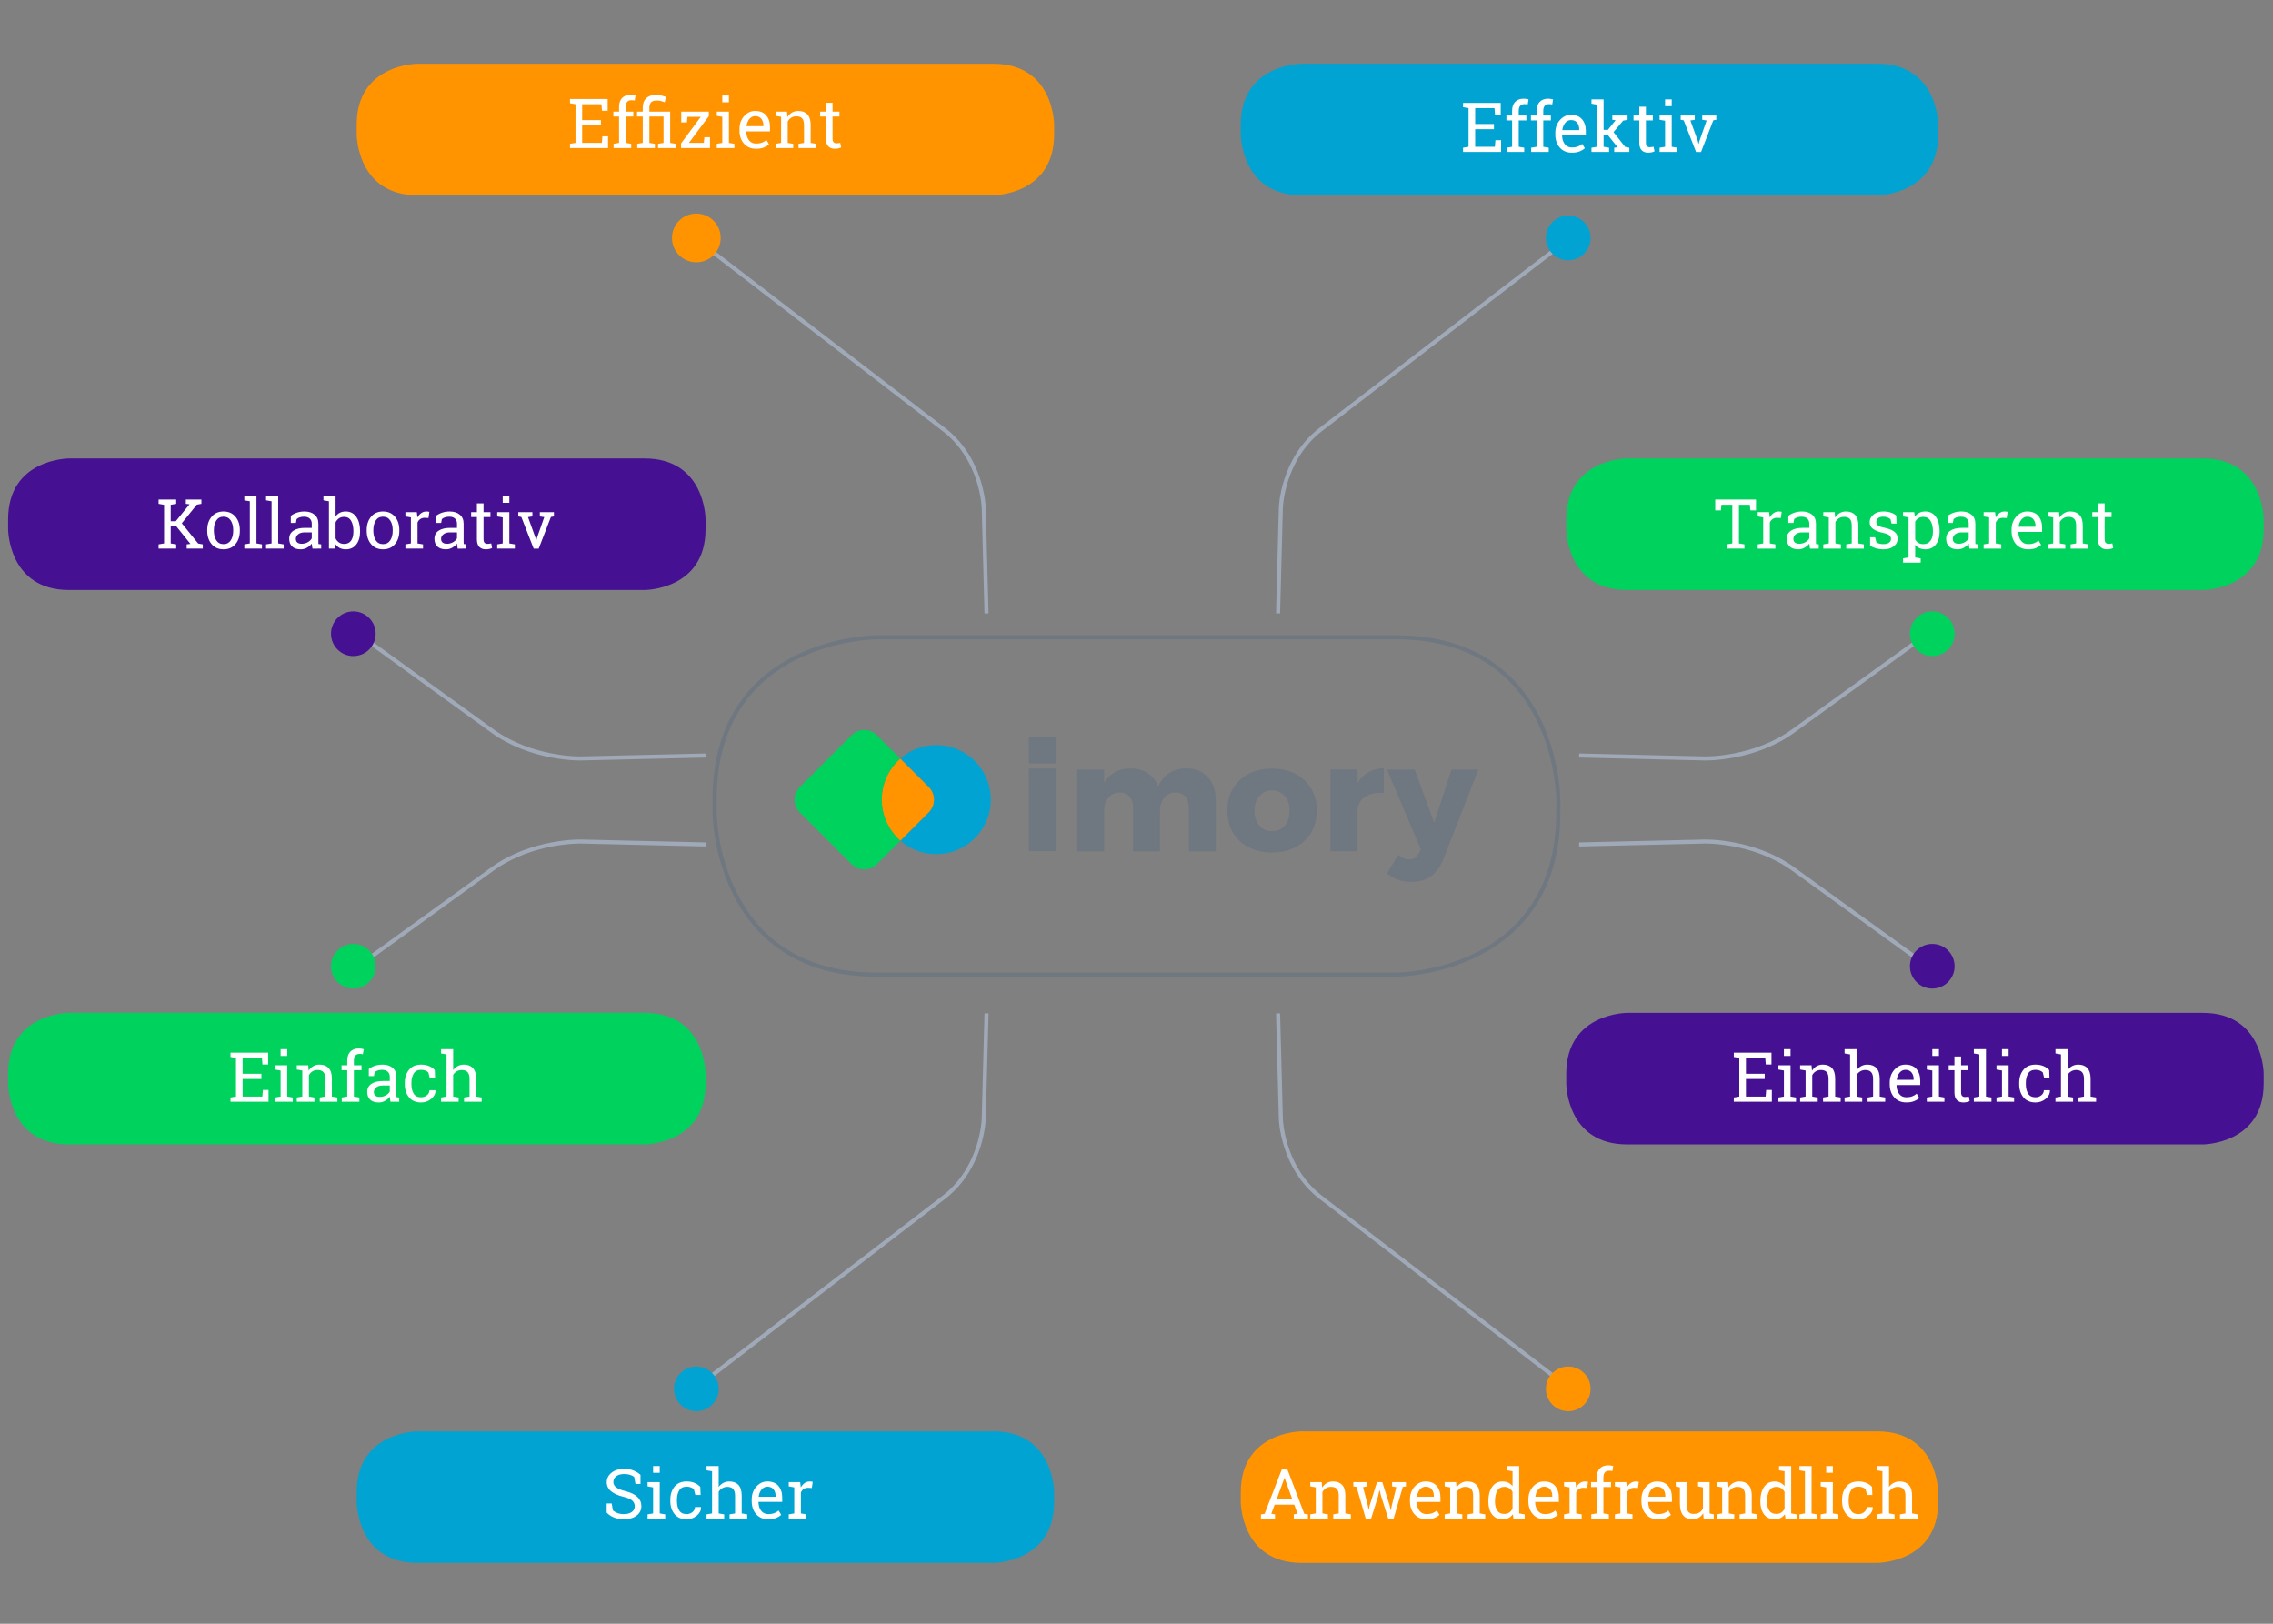 <?xml version="1.0" encoding="utf-8"?>
<!-- Generator: Adobe Illustrator 15.0.0, SVG Export Plug-In . SVG Version: 6.00 Build 0)  -->
<!DOCTYPE svg PUBLIC "-//W3C//DTD SVG 1.1//EN" "http://www.w3.org/Graphics/SVG/1.1/DTD/svg11.dtd">
<svg version="1.1" id="Ebene_1" xmlns="http://www.w3.org/2000/svg" xmlns:xlink="http://www.w3.org/1999/xlink" x="0px" y="0px"
	 width="560px" height="400px" viewBox="20 100 560 400" enable-background="new 20 100 560 400" xml:space="preserve">
<rect x="20" y="100" width="560" height="400" fill="#808080" stroke="none"/>
<g>
	<g>
		<defs>
			<rect id="SVGID_1_" x="22" y="115.712" width="555.706" height="369.288"/>
		</defs>
		<clipPath id="SVGID_2_">
			<use xlink:href="#SVGID_1_"  overflow="visible"/>
		</clipPath>
		<path clip-path="url(#SVGID_2_)" fill="none" stroke="#9FA9B8" d="M263.053,251.114l-0.684-26.004c0,0-0.316-11.996-9.833-19.306
			l-59.483-45.69"/>
	</g>
	<g>
		<defs>
			<rect id="SVGID_3_" x="22" y="115.712" width="555.706" height="369.288"/>
		</defs>
		<clipPath id="SVGID_4_">
			<use xlink:href="#SVGID_3_"  overflow="visible"/>
		</clipPath>
		<path clip-path="url(#SVGID_4_)" fill="none" stroke="#9FA9B8" d="M334.872,251.114l0.685-26.004c0,0,0.315-11.996,9.832-19.306
			l59.483-45.69"/>
	</g>
	<g>
		<defs>
			<rect id="SVGID_5_" x="22" y="115.712" width="555.706" height="369.288"/>
		</defs>
		<clipPath id="SVGID_6_">
			<use xlink:href="#SVGID_5_"  overflow="visible"/>
		</clipPath>
		<path clip-path="url(#SVGID_6_)" fill="none" stroke="#9FA9B8" d="M409.053,286.114l31.003,0.722c0,0,11.997,0.278,21.722-6.754
			l37.275-26.968"/>
	</g>
	<g>
		<defs>
			<rect id="SVGID_7_" x="22" y="115.712" width="555.706" height="369.288"/>
		</defs>
		<clipPath id="SVGID_8_">
			<use xlink:href="#SVGID_7_"  overflow="visible"/>
		</clipPath>
		<path clip-path="url(#SVGID_8_)" fill="none" stroke="#9FA9B8" d="M263.053,349.636l-0.684,26.004c0,0-0.316,11.996-9.833,19.307
			l-59.483,45.689"/>
	</g>
	<g>
		<defs>
			<rect id="SVGID_9_" x="22" y="115.712" width="555.706" height="369.288"/>
		</defs>
		<clipPath id="SVGID_10_">
			<use xlink:href="#SVGID_9_"  overflow="visible"/>
		</clipPath>
		<path clip-path="url(#SVGID_10_)" fill="none" stroke="#9FA9B8" d="M334.872,349.636l0.685,26.004c0,0,0.315,11.996,9.832,19.307
			l59.483,45.689"/>
	</g>
	<g>
		<defs>
			<rect id="SVGID_11_" x="22" y="115.712" width="555.706" height="369.288"/>
		</defs>
		<clipPath id="SVGID_12_">
			<use xlink:href="#SVGID_11_"  overflow="visible"/>
		</clipPath>
		<path clip-path="url(#SVGID_12_)" fill="none" stroke="#9FA9B8" d="M409.053,308.03l31.003-0.722c0,0,11.997-0.278,21.722,6.754
			l37.275,26.968"/>
	</g>
	<g>
		<defs>
			<rect id="SVGID_13_" x="22" y="115.712" width="555.706" height="369.288"/>
		</defs>
		<clipPath id="SVGID_14_">
			<use xlink:href="#SVGID_13_"  overflow="visible"/>
		</clipPath>
		<path clip-path="url(#SVGID_14_)" fill="none" stroke="#9FA9B8" d="M194.053,286.114l-31.003,0.722c0,0-11.997,0.278-21.72-6.754
			l-37.277-26.968"/>
	</g>
	<g>
		<defs>
			<rect id="SVGID_15_" x="22" y="115.712" width="555.706" height="369.288"/>
		</defs>
		<clipPath id="SVGID_16_">
			<use xlink:href="#SVGID_15_"  overflow="visible"/>
		</clipPath>
		<path clip-path="url(#SVGID_16_)" fill="none" stroke="#9FA9B8" d="M194.053,308.03l-31.003-0.722c0,0-11.997-0.278-21.72,6.754
			l-37.277,26.968"/>
	</g>
	<g>
		<defs>
			<rect id="SVGID_17_" x="22" y="115.712" width="555.706" height="369.288"/>
		</defs>
		<clipPath id="SVGID_18_">
			<use xlink:href="#SVGID_17_"  overflow="visible"/>
		</clipPath>
		<path clip-path="url(#SVGID_18_)" fill="#FF9400" d="M122.882,115.711c0,0-15,0-15,15v2.401c0,0,0,15,15,15h141.824
			c0,0,15,0,15-15v-2.401c0,0,0-15-15-15H122.882z"/>
	</g>
	<g>
		<defs>
			<rect id="SVGID_19_" x="22" y="115.712" width="555.706" height="369.288"/>
		</defs>
		<clipPath id="SVGID_20_">
			<use xlink:href="#SVGID_19_"  overflow="visible"/>
		</clipPath>
		<path clip-path="url(#SVGID_20_)" fill="#00A3D2" d="M340.682,115.711c0,0-15,0-15,15v2.401c0,0,0,15,15,15h141.824
			c0,0,15,0,15-15v-2.401c0,0,0-15-15-15H340.682z"/>
	</g>
	<g>
		<defs>
			<rect id="SVGID_21_" x="22" y="115.712" width="555.706" height="369.288"/>
		</defs>
		<clipPath id="SVGID_22_">
			<use xlink:href="#SVGID_21_"  overflow="visible"/>
		</clipPath>
		<path clip-path="url(#SVGID_22_)" fill="#00D25E" d="M420.882,212.945c0,0-15,0-15,15v2.401c0,0,0,15,15,15h141.824
			c0,0,15,0,15-15v-2.401c0,0,0-15-15-15H420.882z"/>
	</g>
	<g>
		<defs>
			<rect id="SVGID_23_" x="22" y="115.712" width="555.706" height="369.288"/>
		</defs>
		<clipPath id="SVGID_24_">
			<use xlink:href="#SVGID_23_"  overflow="visible"/>
		</clipPath>
		<path clip-path="url(#SVGID_24_)" fill="#451092" d="M37,212.945c0,0-15,0-15,15v2.401c0,0,0,15,15,15h141.824c0,0,15,0,15-15
			v-2.401c0,0,0-15-15-15H37z"/>
	</g>
	<g>
		<defs>
			<rect id="SVGID_25_" x="22" y="115.712" width="555.706" height="369.288"/>
		</defs>
		<clipPath id="SVGID_26_">
			<use xlink:href="#SVGID_25_"  overflow="visible"/>
		</clipPath>
		<path clip-path="url(#SVGID_26_)" fill="#451092" d="M420.882,349.512c0,0-15,0-15,15v2.401c0,0,0,15,15,15h141.824
			c0,0,15,0,15-15v-2.401c0,0,0-15-15-15H420.882z"/>
	</g>
	<g>
		<defs>
			<rect id="SVGID_27_" x="22" y="115.712" width="555.706" height="369.288"/>
		</defs>
		<clipPath id="SVGID_28_">
			<use xlink:href="#SVGID_27_"  overflow="visible"/>
		</clipPath>
		<path clip-path="url(#SVGID_28_)" fill="#00D25E" d="M37,349.512c0,0-15,0-15,15v2.401c0,0,0,15,15,15h141.824c0,0,15,0,15-15
			v-2.401c0,0,0-15-15-15H37z"/>
	</g>
	<g>
		<defs>
			<rect id="SVGID_29_" x="22" y="115.712" width="555.706" height="369.288"/>
		</defs>
		<clipPath id="SVGID_30_">
			<use xlink:href="#SVGID_29_"  overflow="visible"/>
		</clipPath>
		<path clip-path="url(#SVGID_30_)" fill="#FF9400" d="M340.682,452.599c0,0-15,0-15,15V470c0,0,0,15,15,15h141.824c0,0,15,0,15-15
			v-2.401c0,0,0-15-15-15H340.682z"/>
	</g>
	<g>
		<defs>
			<rect id="SVGID_31_" x="22" y="115.712" width="555.706" height="369.288"/>
		</defs>
		<clipPath id="SVGID_32_">
			<use xlink:href="#SVGID_31_"  overflow="visible"/>
		</clipPath>
		<path clip-path="url(#SVGID_32_)" fill="#00A3D2" d="M122.882,452.599c0,0-15,0-15,15V470c0,0,0,15,15,15h141.824c0,0,15,0,15-15
			v-2.401c0,0,0-15-15-15H122.882z"/>
	</g>
	<g>
		<defs>
			<rect id="SVGID_33_" x="22" y="115.712" width="555.706" height="369.288"/>
		</defs>
		<clipPath id="SVGID_34_">
			<use xlink:href="#SVGID_33_"  overflow="visible"/>
		</clipPath>
		<path clip-path="url(#SVGID_34_)" fill="none" stroke="#6F7780" d="M236.053,256.989c0,0-40,0-40,40v3.116c0,0,0,40,40,40h127.872
			c0,0,40,0,40-40v-3.116c0,0,0-40-40-40H236.053z"/>
	</g>
	<g>
		<defs>
			<rect id="SVGID_35_" x="22" y="115.712" width="555.706" height="369.288"/>
		</defs>
		<clipPath id="SVGID_36_">
			<use xlink:href="#SVGID_35_"  overflow="visible"/>
		</clipPath>
		<path clip-path="url(#SVGID_36_)" fill="#00A3D2" d="M264.103,296.98c0,7.424-6.017,13.44-13.441,13.44
			c-3.389,0-6.474-1.255-8.831-3.318l6.966-6.968c1.736-1.734,1.736-4.539,0-6.263l-6.99-6.99c2.369-2.076,5.466-3.331,8.855-3.331
			C258.085,283.539,264.103,289.556,264.103,296.98"/>
	</g>
	<g>
		<defs>
			<rect id="SVGID_37_" x="22" y="115.712" width="555.706" height="369.288"/>
		</defs>
		<clipPath id="SVGID_38_">
			<use xlink:href="#SVGID_37_"  overflow="visible"/>
		</clipPath>
		<path clip-path="url(#SVGID_38_)" fill="#FF9400" d="M248.797,300.135l-6.967,6.968c-2.815-2.464-4.597-6.088-4.597-10.122
			c0-4.023,1.771-7.636,4.574-10.099l6.99,6.99C250.533,295.608,250.533,298.411,248.797,300.135"/>
	</g>
	<g>
		<defs>
			<rect id="SVGID_39_" x="22" y="115.712" width="555.706" height="369.288"/>
		</defs>
		<clipPath id="SVGID_40_">
			<use xlink:href="#SVGID_39_"  overflow="visible"/>
		</clipPath>
		<path clip-path="url(#SVGID_40_)" fill="#00D25E" d="M241.83,307.102l-5.771,5.771c-1.735,1.735-4.538,1.735-6.262,0
			l-12.738-12.737c-1.735-1.735-1.735-4.539,0-6.263l12.738-12.737c1.735-1.736,4.538-1.736,6.262,0l5.748,5.747
			c-2.804,2.463-4.575,6.075-4.575,10.098C237.232,301.015,239.015,304.639,241.83,307.102"/>
	</g>
</g>
<rect x="273.497" y="281.538" fill="#6F7780" width="6.811" height="6.523"/>
<rect x="273.497" y="289.335" fill="#6F7780" width="6.811" height="20.367"/>
<g>
	<g>
		<defs>
			<rect id="SVGID_41_" x="22" y="115.712" width="555.706" height="369.288"/>
		</defs>
		<clipPath id="SVGID_42_">
			<use xlink:href="#SVGID_41_"  overflow="visible"/>
		</clipPath>
		<path clip-path="url(#SVGID_42_)" fill="#6F7780" d="M317.551,291.401c1.326,1.386,1.977,3.273,1.977,5.632v12.709h-6.635v-10.821
			c0-1.149-0.295-2.035-0.886-2.714c-0.589-0.648-1.415-0.973-2.417-0.973c-1.18,0.03-2.094,0.443-2.771,1.298
			c-0.678,0.825-1.032,1.916-1.032,3.272v9.938h-6.635v-10.821c0-1.149-0.295-2.035-0.884-2.714
			c-0.59-0.648-1.416-0.973-2.418-0.973c-1.18,0.03-2.094,0.443-2.801,1.298c-0.708,0.825-1.032,1.916-1.032,3.272v9.938h-6.606
			v-20.169h6.606v3.303c0.707-1.18,1.592-2.064,2.712-2.654c1.091-0.619,2.389-0.914,3.863-0.914c1.651,0,3.036,0.384,4.218,1.18
			c1.178,0.796,2.004,1.888,2.506,3.302c0.648-1.503,1.562-2.624,2.771-3.36c1.209-0.768,2.623-1.15,4.273-1.15
			C314.482,289.308,316.225,289.986,317.551,291.401"/>
	</g>
	<g>
		<defs>
			<rect id="SVGID_43_" x="22" y="115.712" width="555.706" height="369.288"/>
		</defs>
		<clipPath id="SVGID_44_">
			<use xlink:href="#SVGID_43_"  overflow="visible"/>
		</clipPath>
		<path clip-path="url(#SVGID_44_)" fill="#6F7780" d="M330.26,296.09c-0.797,0.914-1.18,2.123-1.18,3.627s0.383,2.742,1.18,3.656
			s1.827,1.386,3.126,1.386c1.325,0,2.358-0.471,3.154-1.386c0.796-0.914,1.18-2.123,1.18-3.656c0-1.504-0.413-2.683-1.209-3.627
			c-0.797-0.914-1.856-1.386-3.155-1.386C332.087,294.704,331.057,295.176,330.26,296.09 M339.164,290.635
			c1.65,0.854,2.949,2.063,3.863,3.627c0.914,1.562,1.386,3.361,1.386,5.396c0,2.062-0.472,3.861-1.386,5.426
			c-0.914,1.562-2.213,2.771-3.863,3.626c-1.65,0.855-3.598,1.298-5.778,1.298c-2.183,0-4.1-0.441-5.78-1.298
			c-1.65-0.854-2.947-2.063-3.862-3.626c-0.914-1.562-1.355-3.362-1.355-5.426c0-2.035,0.441-3.834,1.355-5.396
			c0.915-1.563,2.184-2.772,3.862-3.627c1.65-0.855,3.599-1.297,5.78-1.297C335.566,289.338,337.514,289.779,339.164,290.635"/>
	</g>
	<g>
		<defs>
			<rect id="SVGID_45_" x="22" y="115.712" width="555.706" height="369.288"/>
		</defs>
		<clipPath id="SVGID_46_">
			<use xlink:href="#SVGID_45_"  overflow="visible"/>
		</clipPath>
		<path clip-path="url(#SVGID_46_)" fill="#6F7780" d="M357.15,290.222c1.092-0.619,2.358-0.943,3.773-0.943v6.074
			c-0.234-0.029-0.56-0.029-1.002-0.029c-1.562,0-2.831,0.354-3.804,1.091c-0.974,0.737-1.533,1.74-1.681,3.008v10.291h-6.635
			v-20.169h6.635v3.361C355.146,291.755,356.061,290.841,357.15,290.222"/>
	</g>
	<g>
		<defs>
			<rect id="SVGID_47_" x="22" y="115.712" width="555.706" height="369.288"/>
		</defs>
		<clipPath id="SVGID_48_">
			<use xlink:href="#SVGID_47_"  overflow="visible"/>
		</clipPath>
		<path clip-path="url(#SVGID_48_)" fill="#6F7780" d="M372.484,315.905c-1.297,0.914-2.891,1.354-4.807,1.354
			c-1.121,0-2.152-0.176-3.126-0.501c-0.974-0.324-1.917-0.854-2.831-1.592l2.771-4.571c0.472,0.385,0.914,0.681,1.355,0.855
			c0.413,0.177,0.855,0.266,1.327,0.266c1.091,0,1.888-0.501,2.418-1.533l0.472-0.942l-8.345-19.668h6.812l4.806,13.122
			l4.276-13.122h6.604l-8.641,22.145C374.812,313.576,373.781,314.991,372.484,315.905"/>
	</g>
	<g>
		<defs>
			<rect id="SVGID_49_" x="22" y="115.712" width="555.706" height="369.288"/>
		</defs>
		<clipPath id="SVGID_50_">
			<use xlink:href="#SVGID_49_"  overflow="visible"/>
		</clipPath>
		<path clip-path="url(#SVGID_50_)" fill="#FFFFFF" d="M223.482,125.333v2.167h-1.419v1.211h1.419v5.454
			c0,0.858,0.197,1.487,0.59,1.889c0.392,0.401,0.921,0.601,1.585,0.601c0.299,0,0.598-0.032,0.896-0.095
			c0.299-0.064,0.526-0.145,0.681-0.245l-0.224-1.121c-0.122,0.028-0.273,0.054-0.452,0.079c-0.18,0.025-0.342,0.038-0.486,0.038
			c-0.288,0-0.52-0.086-0.693-0.258c-0.174-0.171-0.262-0.467-0.262-0.888v-5.454h1.702V127.5h-1.702v-2.167H223.482z
			 M211.081,136.481h4.341v-1.046l-1.353-0.232v-5.271c0.216-0.393,0.505-0.703,0.867-0.93c0.363-0.227,0.779-0.34,1.25-0.34
			c0.642,0,1.119,0.166,1.432,0.498c0.312,0.332,0.469,0.893,0.469,1.685v4.358l-1.353,0.232v1.046h4.341v-1.046l-1.353-0.232
			v-4.391c0-1.185-0.266-2.06-0.797-2.628c-0.531-0.567-1.281-0.85-2.249-0.85c-0.576,0-1.089,0.131-1.54,0.394
			c-0.451,0.263-0.826,0.632-1.125,1.108l-0.116-1.336h-2.814v1.054l1.353,0.232v6.417l-1.353,0.232V136.481L211.081,136.481z
			 M207.561,129.268c0.343,0.431,0.515,0.968,0.515,1.61v0.216h-4.142l-0.017-0.042c0.089-0.697,0.327-1.277,0.714-1.739
			c0.387-0.462,0.855-0.693,1.403-0.693C206.708,128.62,207.218,128.836,207.561,129.268 M208.188,136.336
			c0.528-0.213,0.953-0.475,1.274-0.785l-0.639-1.062c-0.304,0.277-0.666,0.494-1.083,0.651c-0.418,0.158-0.904,0.237-1.457,0.237
			c-0.758,0-1.348-0.278-1.768-0.834c-0.421-0.556-0.639-1.266-0.656-2.129l0.025-0.042h5.827v-1.021
			c0-1.217-0.311-2.191-0.934-2.922c-0.622-0.73-1.537-1.095-2.743-1.095c-1.041,0-1.941,0.424-2.702,1.274
			c-0.761,0.849-1.141,1.913-1.141,3.191v0.366c0,1.328,0.369,2.408,1.108,3.241c0.739,0.833,1.733,1.249,2.984,1.249
			C207.024,136.655,207.659,136.549,208.188,136.336 M199.583,123.532h-1.635v1.668h1.635V123.532z M196.596,136.481h4.341v-1.046
			l-1.353-0.232V127.5h-2.988v1.054l1.353,0.232v6.417l-1.353,0.232V136.481z M194.645,128.612V127.5h-6.806v2.672h1.394
			l0.125-1.378h3.287l-4.856,6.541v1.146h7.13v-2.665h-1.386l-0.133,1.387h-3.669L194.645,128.612z M178.351,128.711v6.492
			l-1.353,0.232v1.046h4.341v-1.046l-1.353-0.232v-6.492h3.486v6.492l-1.353,0.232v1.046h4.342v-1.046l-1.353-0.232V127.5h-5.122
			v-0.972c0-0.597,0.142-1.04,0.428-1.328c0.285-0.287,0.754-0.431,1.407-0.431c0.348,0,0.688,0.041,1.021,0.124
			c0.332,0.083,0.644,0.183,0.938,0.299l0.272-1.328c-0.476-0.161-0.896-0.285-1.261-0.374c-0.366-0.088-0.731-0.133-1.096-0.133
			c-1.046,0-1.865,0.277-2.457,0.831c-0.592,0.553-0.888,1.333-0.888,2.34v0.972h-1.403v1.211H178.351z M172.515,128.711v6.492
			l-1.353,0.232v1.046h4.342v-1.046l-1.353-0.232v-6.492h1.876V127.5h-1.876v-1.138c0-0.542,0.116-0.956,0.348-1.241
			c0.233-0.285,0.59-0.427,1.071-0.427c0.149,0,0.295,0.008,0.436,0.025c0.141,0.016,0.261,0.036,0.361,0.058l0.199-1.245
			c-0.232-0.055-0.444-0.098-0.635-0.129c-0.191-0.03-0.38-0.046-0.568-0.046c-0.897,0-1.596,0.262-2.096,0.785
			c-0.501,0.523-0.752,1.263-0.752,2.22v1.138h-1.402v1.211H172.515z M169.801,136.481v-2.897h-1.395l-0.132,1.619h-4.856v-4.325
			h4.623v-1.287h-4.623v-3.909h4.756l0.133,1.618h1.403v-2.905h-9.281v1.054l1.354,0.233v9.521l-1.354,0.232v1.046H169.801z"/>
	</g>
	<g>
		<defs>
			<rect id="SVGID_51_" x="22" y="115.712" width="555.706" height="369.288"/>
		</defs>
		<clipPath id="SVGID_52_">
			<use xlink:href="#SVGID_51_"  overflow="visible"/>
		</clipPath>
		<path clip-path="url(#SVGID_52_)" fill="#FFFFFF" d="M437.545,128.464h-3.471v1.054l0.738,0.124l3.048,7.803h1.235l3.015-7.803
			l0.737-0.124v-1.054h-3.469v1.054l1.087,0.166l-1.793,5.113l-0.158,0.648h-0.049l-0.149-0.648l-1.852-5.113l1.079-0.166
			L437.545,128.464L437.545,128.464z M431.866,124.496h-1.636v1.668h1.636V124.496z M428.879,137.445h4.341v-1.046l-1.354-0.232
			v-7.703h-2.987v1.054l1.354,0.232v6.417l-1.354,0.232V137.445z M423.873,126.297v2.167h-1.42v1.211h1.42v5.454
			c0,0.858,0.196,1.487,0.59,1.889c0.393,0.401,0.922,0.601,1.586,0.601c0.298,0,0.598-0.032,0.896-0.095
			c0.299-0.064,0.525-0.145,0.681-0.245l-0.224-1.121c-0.122,0.028-0.272,0.054-0.453,0.079c-0.181,0.025-0.342,0.038-0.484,0.038
			c-0.288,0-0.52-0.086-0.693-0.258c-0.175-0.171-0.262-0.467-0.262-0.888v-5.454h1.702v-1.211h-1.702v-2.167H423.873z
			 M413.447,125.782v10.385l-1.354,0.232v1.046h4.342v-1.046l-1.354-0.232v-2.864h1.071l2.382,2.988l-0.839,0.108v1.046h3.729
			v-1.046l-1.021-0.199l-2.879-3.644l2.364-2.822l1.097-0.216v-1.054h-3.76v1.054l0.821,0.108L416.129,132h-1.047v-7.504h-2.987
			v1.054L413.447,125.782z M408.559,130.232c0.344,0.431,0.516,0.968,0.516,1.61v0.216h-4.143l-0.018-0.042
			c0.089-0.697,0.326-1.277,0.715-1.739c0.387-0.462,0.854-0.693,1.402-0.693C407.706,129.584,408.216,129.8,408.559,130.232
			 M409.186,137.3c0.528-0.213,0.953-0.475,1.273-0.785l-0.639-1.062c-0.305,0.277-0.666,0.494-1.084,0.651
			c-0.418,0.158-0.903,0.237-1.456,0.237c-0.759,0-1.349-0.278-1.77-0.834c-0.42-0.556-0.64-1.266-0.655-2.129l0.025-0.042h5.826
			v-1.021c0-1.217-0.312-2.191-0.934-2.922c-0.623-0.73-1.537-1.095-2.744-1.095c-1.04,0-1.94,0.424-2.701,1.274
			c-0.762,0.849-1.143,1.913-1.143,3.191v0.366c0,1.328,0.371,2.408,1.108,3.241c0.738,0.833,1.733,1.249,2.983,1.249
			C408.021,137.619,408.656,137.513,409.186,137.3 M398.58,129.675v6.492l-1.354,0.232v1.046h4.342v-1.046l-1.353-0.232v-6.492
			h1.876v-1.211h-1.876v-1.138c0-0.542,0.115-0.956,0.349-1.241c0.232-0.285,0.59-0.427,1.07-0.427c0.148,0,0.295,0.008,0.437,0.025
			c0.142,0.016,0.261,0.036,0.36,0.058l0.199-1.245c-0.232-0.055-0.443-0.098-0.636-0.129c-0.19-0.03-0.38-0.046-0.568-0.046
			c-0.896,0-1.596,0.262-2.096,0.785c-0.501,0.523-0.752,1.263-0.752,2.22v1.138h-1.402v1.211H398.58z M392.537,129.675v6.492
			l-1.354,0.232v1.046h4.342v-1.046l-1.353-0.232v-6.492h1.876v-1.211h-1.876v-1.138c0-0.542,0.115-0.956,0.349-1.241
			c0.232-0.285,0.59-0.427,1.07-0.427c0.148,0,0.295,0.008,0.436,0.025c0.143,0.016,0.262,0.036,0.361,0.058l0.199-1.245
			c-0.232-0.055-0.443-0.098-0.636-0.129c-0.19-0.03-0.38-0.046-0.567-0.046c-0.896,0-1.597,0.262-2.097,0.785
			c-0.501,0.523-0.752,1.263-0.752,2.22v1.138h-1.401v1.211H392.537z M389.823,137.445v-2.897h-1.396l-0.132,1.619h-4.856v-4.325
			h4.623v-1.287h-4.623v-3.909h4.757l0.133,1.618h1.403v-2.905h-9.281v1.054l1.354,0.233v9.521l-1.354,0.232v1.046H389.823z"/>
	</g>
	<g>
		<defs>
			<rect id="SVGID_53_" x="22" y="115.712" width="555.706" height="369.288"/>
		</defs>
		<clipPath id="SVGID_54_">
			<use xlink:href="#SVGID_53_"  overflow="visible"/>
		</clipPath>
		<path clip-path="url(#SVGID_54_)" fill="#FFFFFF" d="M536.883,224.006v2.166h-1.42v1.212h1.42v5.454
			c0,0.858,0.196,1.487,0.589,1.888c0.395,0.402,0.923,0.603,1.586,0.603c0.3,0,0.598-0.032,0.896-0.096
			c0.299-0.063,0.524-0.145,0.681-0.244l-0.224-1.121c-0.122,0.027-0.273,0.054-0.453,0.079c-0.181,0.024-0.341,0.037-0.485,0.037
			c-0.287,0-0.519-0.086-0.692-0.258c-0.175-0.171-0.263-0.467-0.263-0.888v-5.454h1.702v-1.212h-1.702v-2.166H536.883z
			 M524.48,235.154h4.343v-1.047l-1.354-0.231v-5.271c0.217-0.393,0.505-0.703,0.867-0.93c0.363-0.227,0.779-0.34,1.249-0.34
			c0.642,0,1.12,0.166,1.433,0.498s0.469,0.893,0.469,1.685v4.358l-1.354,0.231v1.047h4.342v-1.047l-1.353-0.231v-4.392
			c0-1.185-0.267-2.06-0.797-2.628c-0.532-0.566-1.281-0.851-2.25-0.851c-0.575,0-1.091,0.132-1.54,0.395
			c-0.451,0.264-0.825,0.633-1.124,1.108l-0.117-1.337h-2.813v1.055l1.354,0.232v6.417l-1.354,0.231V235.154z M520.962,227.94
			c0.343,0.432,0.515,0.969,0.515,1.61v0.216h-4.142l-0.019-0.042c0.09-0.697,0.326-1.276,0.716-1.738
			c0.387-0.463,0.854-0.693,1.401-0.693C520.109,227.293,520.619,227.509,520.962,227.94 M521.589,235.009
			c0.528-0.213,0.953-0.475,1.273-0.785l-0.64-1.062c-0.305,0.276-0.666,0.494-1.084,0.65c-0.417,0.158-0.902,0.237-1.455,0.237
			c-0.76,0-1.349-0.278-1.769-0.834c-0.421-0.556-0.641-1.266-0.656-2.129l0.025-0.042h5.826v-1.021c0-1.217-0.312-2.19-0.935-2.922
			c-0.623-0.729-1.537-1.096-2.742-1.096c-1.041,0-1.94,0.425-2.703,1.275c-0.761,0.849-1.142,1.912-1.142,3.19v0.366
			c0,1.328,0.37,2.408,1.109,3.241c0.737,0.833,1.731,1.249,2.982,1.249C520.425,235.328,521.061,235.222,521.589,235.009
			 M510.062,227.459v6.417l-1.354,0.231v1.047h4.341v-1.047l-1.353-0.231v-5.155c0.16-0.365,0.388-0.648,0.681-0.851
			s0.656-0.304,1.087-0.304l0.93,0.051l0.217-1.52c-0.071-0.021-0.177-0.043-0.312-0.062c-0.136-0.021-0.267-0.03-0.395-0.03
			c-0.481,0-0.909,0.131-1.282,0.391c-0.374,0.261-0.688,0.619-0.942,1.079l-0.157-1.304h-2.813v1.055L510.062,227.459z
			 M501.472,233.646c-0.243-0.207-0.364-0.507-0.364-0.899c0-0.443,0.194-0.819,0.585-1.129c0.391-0.311,0.92-0.466,1.59-0.466
			h1.741v1.479c-0.191,0.365-0.514,0.677-0.961,0.937c-0.449,0.262-0.943,0.392-1.485,0.392
			C502.083,233.959,501.715,233.854,501.472,233.646 M507.349,235.154v-1.047l-0.663-0.091c-0.013-0.11-0.019-0.222-0.021-0.332
			s-0.004-0.224-0.004-0.341v-4.324c0-0.969-0.316-1.713-0.947-2.232c-0.63-0.521-1.455-0.781-2.473-0.781
			c-0.683,0-1.312,0.099-1.895,0.295c-0.581,0.197-1.076,0.458-1.485,0.785v1.743h1.263l0.174-0.947
			c0.194-0.182,0.447-0.326,0.76-0.431c0.313-0.105,0.675-0.158,1.083-0.158c0.593,0,1.055,0.154,1.387,0.461
			s0.498,0.723,0.498,1.249v1.046h-1.686c-1.2,0-2.146,0.231-2.834,0.693c-0.688,0.462-1.034,1.118-1.034,1.972
			c0,0.83,0.244,1.473,0.731,1.929c0.485,0.457,1.196,0.686,2.133,0.686c0.537,0,1.042-0.135,1.515-0.402
			c0.475-0.269,0.867-0.604,1.185-1.009c0.011,0.193,0.028,0.388,0.058,0.581s0.066,0.412,0.116,0.656L507.349,235.154
			L507.349,235.154z M496.217,231.004c0,0.902-0.199,1.635-0.597,2.199c-0.399,0.564-0.985,0.847-1.761,0.847
			c-0.481,0-0.888-0.101-1.217-0.303c-0.328-0.202-0.596-0.488-0.801-0.859v-4.375c0.205-0.365,0.474-0.653,0.805-0.863
			c0.332-0.21,0.73-0.314,1.195-0.314c0.786,0,1.378,0.326,1.777,0.979c0.396,0.653,0.597,1.492,0.597,2.516L496.217,231.004
			L496.217,231.004z M488.854,238.606h4.342v-1.054l-1.354-0.232v-3.097c0.293,0.365,0.649,0.642,1.066,0.826
			c0.418,0.186,0.902,0.278,1.457,0.278c1.09,0,1.943-0.397,2.563-1.191c0.62-0.794,0.931-1.839,0.931-3.133v-0.175
			c0-1.45-0.31-2.616-0.927-3.499c-0.616-0.882-1.479-1.324-2.594-1.324c-0.563,0-1.062,0.108-1.49,0.324
			c-0.428,0.216-0.792,0.528-1.091,0.938l-0.149-1.096h-2.755v1.055l1.354,0.232v9.861l-1.354,0.232V238.606L488.854,238.606z
			 M487.178,227.011c-0.359-0.315-0.811-0.562-1.353-0.739c-0.543-0.177-1.154-0.266-1.835-0.266c-0.996,0-1.807,0.258-2.43,0.771
			c-0.621,0.516-0.934,1.139-0.934,1.868c0,0.697,0.276,1.251,0.831,1.66c0.553,0.41,1.375,0.734,2.465,0.971
			c0.765,0.173,1.282,0.374,1.556,0.606c0.274,0.233,0.411,0.529,0.411,0.889c0,0.381-0.165,0.69-0.493,0.926
			c-0.329,0.234-0.784,0.353-1.364,0.353c-0.339,0-0.669-0.039-0.992-0.116c-0.324-0.078-0.58-0.202-0.769-0.374l-0.308-1.203
			h-1.229l0.01,2.051c0.426,0.299,0.909,0.526,1.452,0.685c0.543,0.157,1.152,0.236,1.835,0.236c1.04,0,1.883-0.246,2.525-0.739
			c0.646-0.492,0.968-1.137,0.968-1.934c0-0.702-0.275-1.264-0.83-1.682c-0.553-0.417-1.396-0.748-2.53-0.991
			c-0.765-0.16-1.271-0.343-1.521-0.548c-0.248-0.205-0.373-0.483-0.373-0.839c0-0.359,0.142-0.666,0.423-0.921
			c0.282-0.255,0.715-0.382,1.296-0.382c0.382,0,0.724,0.057,1.023,0.17c0.303,0.114,0.553,0.265,0.752,0.453l0.267,1.079h1.229
			L487.178,227.011z M469.207,235.154h4.341v-1.047l-1.354-0.231v-5.271c0.217-0.393,0.506-0.703,0.866-0.93
			c0.363-0.227,0.779-0.34,1.25-0.34c0.643,0,1.119,0.166,1.433,0.498c0.312,0.332,0.469,0.893,0.469,1.685v4.358l-1.354,0.231
			v1.047h4.343v-1.047l-1.354-0.231v-4.392c0-1.185-0.266-2.06-0.797-2.628c-0.531-0.566-1.281-0.851-2.25-0.851
			c-0.575,0-1.088,0.132-1.539,0.395c-0.452,0.264-0.826,0.633-1.125,1.108l-0.116-1.337h-2.812v1.055l1.353,0.232v6.417
			l-1.353,0.231V235.154z M462.209,233.646c-0.244-0.207-0.365-0.507-0.365-0.899c0-0.443,0.195-0.819,0.585-1.129
			c0.391-0.311,0.92-0.466,1.591-0.466h1.742v1.479c-0.193,0.365-0.515,0.677-0.963,0.937c-0.448,0.262-0.943,0.392-1.486,0.392
			C462.819,233.959,462.453,233.854,462.209,233.646 M468.086,235.154v-1.047l-0.664-0.091c-0.011-0.11-0.019-0.222-0.021-0.332
			s-0.005-0.224-0.005-0.341v-4.324c0-0.969-0.313-1.713-0.944-2.232c-0.632-0.521-1.456-0.781-2.476-0.781
			c-0.681,0-1.311,0.099-1.892,0.295c-0.582,0.197-1.077,0.458-1.486,0.785v1.743h1.262l0.176-0.947
			c0.191-0.182,0.446-0.326,0.759-0.431s0.674-0.158,1.084-0.158c0.592,0,1.054,0.154,1.386,0.461s0.498,0.723,0.498,1.249v1.046
			h-1.685c-1.201,0-2.146,0.231-2.835,0.693c-0.689,0.462-1.033,1.118-1.033,1.972c0,0.83,0.243,1.473,0.729,1.929
			c0.486,0.457,1.197,0.686,2.134,0.686c0.536,0,1.041-0.135,1.515-0.402c0.473-0.269,0.868-0.604,1.184-1.009
			c0.012,0.193,0.029,0.388,0.059,0.581c0.027,0.193,0.066,0.412,0.115,0.656L468.086,235.154L468.086,235.154z M454.406,227.459
			v6.417l-1.354,0.231v1.047h4.343v-1.047l-1.354-0.231v-5.155c0.16-0.365,0.387-0.648,0.68-0.851
			c0.294-0.202,0.656-0.304,1.088-0.304l0.93,0.051l0.217-1.52c-0.072-0.021-0.177-0.043-0.312-0.062
			c-0.136-0.021-0.267-0.03-0.394-0.03c-0.482,0-0.909,0.131-1.283,0.391c-0.373,0.261-0.688,0.619-0.941,1.079l-0.157-1.304h-2.814
			v1.055L454.406,227.459z M442.586,223.067v2.674h1.402l0.115-1.387h2.689v9.521l-1.354,0.231v1.047h4.343v-1.047l-1.354-0.231
			v-9.521h2.682l0.124,1.387h1.396v-2.674H442.586z"/>
	</g>
	<g>
		<defs>
			<rect id="SVGID_55_" x="22" y="115.712" width="555.706" height="369.288"/>
		</defs>
		<clipPath id="SVGID_56_">
			<use xlink:href="#SVGID_55_"  overflow="visible"/>
		</clipPath>
		<path clip-path="url(#SVGID_56_)" fill="#FFFFFF" d="M151.161,226.173h-3.47v1.054l0.739,0.124l3.046,7.803h1.237l3.013-7.803
			l0.739-0.124v-1.054h-3.47v1.054l1.088,0.166l-1.793,5.113l-0.158,0.647h-0.05l-0.149-0.647l-1.851-5.113l1.079-0.166V226.173z
			 M145.483,222.205h-1.635v1.668h1.635V222.205z M142.495,235.153h4.341v-1.046l-1.353-0.231v-7.703h-2.988v1.054l1.353,0.232
			v6.417l-1.353,0.231V235.153z M137.489,224.006v2.167h-1.419v1.211h1.419v5.454c0,0.857,0.197,1.486,0.59,1.889
			c0.393,0.401,0.921,0.602,1.585,0.602c0.299,0,0.598-0.032,0.897-0.096c0.299-0.063,0.525-0.145,0.68-0.245l-0.224-1.12
			c-0.121,0.027-0.272,0.054-0.452,0.078c-0.18,0.025-0.342,0.038-0.486,0.038c-0.287,0-0.518-0.086-0.693-0.258
			c-0.174-0.171-0.261-0.467-0.261-0.888v-5.454h1.701v-1.211h-1.701v-2.167H137.489L137.489,224.006z M129.031,233.646
			c-0.244-0.207-0.365-0.507-0.365-0.899c0-0.443,0.195-0.819,0.585-1.129c0.39-0.311,0.92-0.466,1.59-0.466h1.743v1.479
			c-0.194,0.365-0.515,0.678-0.963,0.938c-0.448,0.261-0.944,0.391-1.486,0.391C129.642,233.959,129.274,233.854,129.031,233.646
			 M134.908,235.153v-1.046l-0.664-0.091c-0.011-0.111-0.018-0.221-0.021-0.332c-0.003-0.111-0.004-0.224-0.004-0.341v-4.324
			c0-0.969-0.315-1.713-0.946-2.232c-0.631-0.521-1.456-0.78-2.474-0.78c-0.681,0-1.311,0.098-1.893,0.294
			c-0.581,0.197-1.076,0.458-1.485,0.785v1.743h1.261l0.175-0.946c0.193-0.184,0.446-0.327,0.759-0.432
			c0.313-0.105,0.674-0.158,1.083-0.158c0.593,0,1.055,0.153,1.387,0.461c0.332,0.307,0.498,0.723,0.498,1.249v1.046h-1.685
			c-1.201,0-2.146,0.23-2.835,0.693c-0.689,0.462-1.034,1.118-1.034,1.972c0,0.83,0.244,1.473,0.73,1.93
			c0.487,0.456,1.198,0.685,2.133,0.685c0.537,0,1.042-0.135,1.515-0.402c0.473-0.27,0.868-0.605,1.183-1.009
			c0.011,0.193,0.03,0.388,0.058,0.581s0.067,0.413,0.116,0.655L134.908,235.153L134.908,235.153z M121.228,227.459v6.417
			l-1.353,0.231v1.046h4.342v-1.046l-1.353-0.231v-5.155c0.16-0.365,0.387-0.649,0.68-0.851s0.656-0.304,1.088-0.304l0.929,0.051
			l0.216-1.52c-0.072-0.021-0.176-0.043-0.311-0.062c-0.136-0.021-0.267-0.029-0.394-0.029c-0.482,0-0.909,0.13-1.283,0.39
			c-0.373,0.26-0.688,0.62-0.942,1.079l-0.158-1.303h-2.814v1.054L121.228,227.459z M111.981,230.58c0-0.94,0.199-1.724,0.598-2.35
			c0.398-0.625,0.99-0.938,1.776-0.938s1.381,0.312,1.785,0.938c0.404,0.626,0.606,1.409,0.606,2.35v0.183
			c0,0.952-0.202,1.738-0.606,2.357c-0.404,0.619-0.994,0.93-1.768,0.93c-0.792,0-1.388-0.311-1.789-0.93
			c-0.401-0.619-0.602-1.405-0.602-2.357V230.58z M110.346,230.763c0,1.334,0.36,2.428,1.079,3.283
			c0.719,0.854,1.702,1.282,2.947,1.282c1.234,0,2.211-0.427,2.93-1.278c0.719-0.853,1.079-1.948,1.079-3.287v-0.183
			c0-1.333-0.361-2.43-1.083-3.287c-0.722-0.858-1.703-1.286-2.943-1.286c-1.234,0-2.211,0.43-2.93,1.29
			c-0.719,0.861-1.079,1.955-1.079,3.283V230.763z M107.067,231.004c0,0.901-0.187,1.627-0.56,2.174
			c-0.374,0.548-0.945,0.822-1.714,0.822c-0.504,0-0.931-0.121-1.283-0.365c-0.351-0.243-0.629-0.573-0.834-0.988v-3.968
			c0.205-0.409,0.48-0.736,0.826-0.979c0.346-0.243,0.77-0.364,1.274-0.364c0.775,0,1.35,0.323,1.727,0.971
			c0.376,0.647,0.564,1.489,0.564,2.523V231.004z M108.711,230.829c0-1.444-0.31-2.609-0.93-3.494
			c-0.62-0.886-1.483-1.328-2.59-1.328c-0.559,0-1.047,0.104-1.465,0.314s-0.768,0.516-1.05,0.913v-5.029h-2.988v1.054l1.353,0.231
			v11.663h1.411l0.149-1.153c0.288,0.437,0.648,0.768,1.079,0.992c0.432,0.224,0.941,0.336,1.528,0.336
			c1.09,0,1.946-0.397,2.569-1.191c0.622-0.794,0.934-1.838,0.934-3.133V230.829z M93.255,233.646
			c-0.244-0.207-0.366-0.507-0.366-0.899c0-0.443,0.195-0.819,0.586-1.129c0.39-0.311,0.92-0.466,1.589-0.466h1.743v1.479
			c-0.193,0.365-0.514,0.678-0.963,0.938c-0.448,0.261-0.943,0.391-1.485,0.391C93.866,233.959,93.498,233.854,93.255,233.646
			 M99.132,235.153v-1.046l-0.664-0.091c-0.012-0.111-0.019-0.221-0.021-0.332c-0.003-0.111-0.004-0.224-0.004-0.341v-4.324
			c0-0.969-0.316-1.713-0.947-2.232c-0.631-0.521-1.455-0.78-2.473-0.78c-0.681,0-1.312,0.098-1.893,0.294
			c-0.581,0.197-1.076,0.458-1.486,0.785v1.743h1.262l0.174-0.946c0.194-0.184,0.447-0.327,0.76-0.432
			c0.312-0.105,0.673-0.158,1.083-0.158c0.592,0,1.054,0.153,1.386,0.461c0.332,0.307,0.498,0.723,0.498,1.249v1.046h-1.685
			c-1.201,0-2.145,0.23-2.834,0.693c-0.689,0.462-1.034,1.118-1.034,1.972c0,0.83,0.244,1.473,0.731,1.93
			c0.486,0.456,1.198,0.685,2.133,0.685c0.537,0,1.042-0.135,1.515-0.402c0.473-0.27,0.867-0.605,1.183-1.009
			c0.011,0.193,0.03,0.388,0.058,0.581c0.027,0.193,0.066,0.413,0.116,0.655L99.132,235.153L99.132,235.153z M86.905,223.49v10.386
			l-1.354,0.231v1.046h4.342v-1.046l-1.353-0.231v-11.671h-2.989v1.054L86.905,223.49z M81.551,223.49v10.386l-1.354,0.231v1.046
			h4.342v-1.046l-1.353-0.231v-11.671h-2.989v1.054L81.551,223.49z M72.694,230.58c0-0.94,0.199-1.724,0.597-2.35
			c0.399-0.625,0.991-0.938,1.777-0.938c0.785,0,1.38,0.312,1.784,0.938s0.606,1.409,0.606,2.35v0.183
			c0,0.952-0.202,1.738-0.606,2.357s-0.993,0.93-1.768,0.93c-0.791,0-1.387-0.311-1.789-0.93c-0.401-0.619-0.601-1.405-0.601-2.357
			V230.58z M71.058,230.763c0,1.334,0.36,2.428,1.079,3.283c0.72,0.854,1.702,1.282,2.947,1.282c1.234,0,2.211-0.427,2.93-1.278
			c0.72-0.853,1.079-1.948,1.079-3.287v-0.183c0-1.333-0.361-2.43-1.083-3.287c-0.722-0.858-1.703-1.286-2.942-1.286
			c-1.234,0-2.211,0.43-2.931,1.29c-0.719,0.861-1.079,1.955-1.079,3.283V230.763z M59.072,235.153h4.341v-1.046l-1.353-0.231
			v-4.177h1.411l3.445,4.293l-0.921,0.115v1.046h3.968v-1.046l-1.138-0.207l-4.034-4.988l3.694-4.582l1.137-0.208v-1.055h-3.835
			v1.055l0.905,0.115l-3.378,4.177H62.06v-4.06l1.353-0.232v-1.055h-4.341v1.055l1.353,0.232v9.521l-1.353,0.231V235.153z"/>
	</g>
	<g>
		<defs>
			<rect id="SVGID_57_" x="22" y="115.712" width="555.706" height="369.288"/>
		</defs>
		<clipPath id="SVGID_58_">
			<use xlink:href="#SVGID_57_"  overflow="visible"/>
		</clipPath>
		<path clip-path="url(#SVGID_58_)" fill="#FFFFFF" d="M526.398,371.403h4.342v-1.046l-1.354-0.232v-5.354
			c0.238-0.366,0.541-0.655,0.909-0.868s0.776-0.319,1.225-0.319c0.631,0,1.105,0.178,1.425,0.531
			c0.316,0.354,0.477,0.901,0.477,1.643v4.367l-1.353,0.232v1.046h4.341v-1.046l-1.354-0.232v-4.35c0-1.195-0.265-2.081-0.796-2.656
			c-0.531-0.576-1.278-0.863-2.241-0.863c-0.549,0-1.047,0.119-1.494,0.356s-0.826,0.572-1.138,1.005v-5.163h-2.987v1.054
			l1.354,0.232v10.385l-1.354,0.232V371.403z M519.65,369.382c-0.365-0.61-0.549-1.377-0.549-2.295v-0.349
			c0-0.897,0.185-1.653,0.553-2.271c0.367-0.617,0.979-0.927,1.839-0.927c0.382,0,0.725,0.059,1.028,0.174
			c0.306,0.117,0.555,0.271,0.748,0.457l0.355,1.411h1.303l-0.072-1.991c-0.377-0.415-0.853-0.742-1.426-0.979
			c-0.571-0.237-1.219-0.356-1.938-0.356c-1.301,0-2.297,0.428-2.988,1.282c-0.69,0.854-1.038,1.922-1.038,3.2v0.349
			c0,1.289,0.347,2.36,1.033,3.212c0.689,0.854,1.688,1.278,2.993,1.278c0.952,0,1.786-0.3,2.503-0.899
			c0.716-0.602,1.061-1.288,1.033-2.062l-0.019-0.05h-1.469c0,0.486-0.206,0.896-0.618,1.231s-0.89,0.502-1.432,0.502
			C520.63,370.299,520.015,369.993,519.65,369.382 M514.861,358.454h-1.635v1.668h1.635V358.454z M511.872,371.403h4.342v-1.046
			l-1.353-0.232v-7.703h-2.989v1.055l1.353,0.231v6.417l-1.353,0.232V371.403L511.872,371.403z M507.646,359.74v10.385l-1.354,0.232
			v1.046h4.341v-1.046l-1.353-0.232v-11.671h-2.988v1.054L507.646,359.74z M501.513,360.255v2.167h-1.419v1.211h1.419v5.454
			c0,0.858,0.196,1.487,0.591,1.89c0.393,0.4,0.922,0.602,1.586,0.602c0.299,0,0.597-0.032,0.896-0.095
			c0.299-0.064,0.526-0.146,0.681-0.245l-0.224-1.121c-0.122,0.028-0.272,0.054-0.453,0.079c-0.179,0.024-0.341,0.038-0.483,0.038
			c-0.288,0-0.521-0.086-0.693-0.259c-0.175-0.171-0.262-0.468-0.262-0.889v-5.454h1.7v-1.211h-1.7v-2.167H501.513L501.513,360.255z
			 M497.695,358.454h-1.635v1.668h1.635V358.454z M494.706,371.403h4.342v-1.046l-1.353-0.232v-7.703h-2.989v1.055l1.353,0.231
			v6.417l-1.353,0.232V371.403z M490.946,364.19c0.343,0.431,0.515,0.968,0.515,1.609v0.216h-4.142l-0.019-0.042
			c0.088-0.696,0.326-1.276,0.714-1.738c0.389-0.462,0.855-0.693,1.403-0.693C490.094,363.542,490.604,363.758,490.946,364.19
			 M491.573,371.258c0.528-0.213,0.953-0.475,1.272-0.784l-0.639-1.062c-0.305,0.277-0.666,0.494-1.083,0.65
			c-0.418,0.158-0.904,0.236-1.457,0.236c-0.758,0-1.348-0.277-1.769-0.834c-0.42-0.556-0.641-1.266-0.655-2.129l0.024-0.042h5.826
			v-1.021c0-1.218-0.311-2.191-0.934-2.923c-0.622-0.729-1.537-1.096-2.743-1.096c-1.041,0-1.94,0.425-2.702,1.274
			c-0.761,0.849-1.142,1.913-1.142,3.19v0.365c0,1.328,0.37,2.408,1.107,3.241c0.738,0.833,1.733,1.249,2.984,1.249
			C490.409,371.577,491.044,371.472,491.573,371.258 M474.452,371.403h4.342v-1.046l-1.353-0.232v-5.354
			c0.236-0.366,0.541-0.655,0.907-0.868c0.368-0.213,0.776-0.319,1.226-0.319c0.631,0,1.104,0.178,1.424,0.531
			c0.318,0.354,0.477,0.901,0.477,1.643v4.367l-1.353,0.232v1.046h4.341v-1.046l-1.353-0.232v-4.35c0-1.195-0.268-2.081-0.798-2.656
			c-0.53-0.576-1.277-0.863-2.24-0.863c-0.548,0-1.046,0.119-1.494,0.356s-0.827,0.572-1.137,1.005v-5.163h-2.989v1.054l1.353,0.232
			v10.385l-1.353,0.232V371.403z M463.495,371.403h4.342v-1.046l-1.353-0.232v-5.271c0.215-0.395,0.505-0.703,0.866-0.932
			c0.361-0.227,0.778-0.34,1.248-0.34c0.644,0,1.12,0.166,1.434,0.498c0.312,0.332,0.469,0.894,0.469,1.686v4.357l-1.353,0.232
			v1.046h4.341v-1.046l-1.354-0.232v-4.391c0-1.187-0.265-2.062-0.796-2.628c-0.532-0.567-1.282-0.852-2.25-0.852
			c-0.576,0-1.089,0.132-1.54,0.396c-0.451,0.263-0.826,0.632-1.124,1.106l-0.117-1.336h-2.812v1.055l1.353,0.231v6.417
			l-1.353,0.232V371.403z M461.138,358.454h-1.635v1.668h1.635V358.454z M458.15,371.403h4.341v-1.046l-1.354-0.232v-7.703h-2.986
			v1.055l1.353,0.231v6.417l-1.353,0.232V371.403z M456.531,371.403v-2.897h-1.396l-0.132,1.619h-4.854v-4.324h4.623v-1.287h-4.623
			v-3.908h4.756l0.133,1.617h1.403v-2.904h-9.281v1.054l1.353,0.233v9.521l-1.353,0.232v1.046L456.531,371.403L456.531,371.403z"/>
	</g>
	<g>
		<defs>
			<rect id="SVGID_59_" x="22" y="115.712" width="555.706" height="369.288"/>
		</defs>
		<clipPath id="SVGID_60_">
			<use xlink:href="#SVGID_59_"  overflow="visible"/>
		</clipPath>
		<path clip-path="url(#SVGID_60_)" fill="#FFFFFF" d="M128.653,371.403h4.341v-1.046l-1.353-0.232v-5.354
			c0.238-0.366,0.541-0.655,0.909-0.868c0.368-0.213,0.776-0.319,1.224-0.319c0.631,0,1.106,0.178,1.424,0.531
			c0.318,0.354,0.477,0.901,0.477,1.643v4.367l-1.353,0.232v1.046h4.341v-1.046l-1.353-0.232v-4.35c0-1.195-0.265-2.081-0.796-2.656
			c-0.532-0.576-1.279-0.863-2.242-0.863c-0.548,0-1.046,0.119-1.494,0.356c-0.448,0.237-0.827,0.572-1.137,1.005v-5.163h-2.988
			v1.054l1.353,0.232v10.385l-1.353,0.232V371.403z M121.904,369.382c-0.365-0.61-0.548-1.377-0.548-2.295v-0.349
			c0-0.897,0.184-1.653,0.552-2.271c0.368-0.617,0.981-0.927,1.839-0.927c0.382,0,0.725,0.059,1.029,0.174
			c0.305,0.117,0.554,0.271,0.747,0.457l0.357,1.411h1.303l-0.074-1.991c-0.377-0.415-0.851-0.742-1.424-0.979
			c-0.573-0.237-1.219-0.356-1.938-0.356c-1.301,0-2.297,0.428-2.988,1.282c-0.692,0.854-1.038,1.922-1.038,3.2v0.349
			c0,1.289,0.345,2.36,1.034,3.212c0.688,0.854,1.686,1.278,2.992,1.278c0.952,0,1.786-0.3,2.503-0.899
			c0.716-0.602,1.061-1.288,1.033-2.062l-0.017-0.05h-1.469c0,0.486-0.206,0.896-0.618,1.231c-0.413,0.335-0.89,0.502-1.432,0.502
			C122.884,370.299,122.27,369.993,121.904,369.382 M112.475,369.896c-0.243-0.207-0.365-0.508-0.365-0.9
			c0-0.442,0.195-0.818,0.585-1.129c0.391-0.311,0.92-0.465,1.59-0.465h1.743v1.478c-0.194,0.365-0.514,0.678-0.963,0.938
			c-0.448,0.26-0.943,0.39-1.486,0.39C113.086,370.208,112.718,370.104,112.475,369.896 M118.352,371.403v-1.046l-0.664-0.092
			c-0.011-0.11-0.018-0.222-0.02-0.332c-0.003-0.11-0.005-0.225-0.005-0.341v-4.324c0-0.969-0.315-1.713-0.946-2.232
			c-0.631-0.521-1.455-0.78-2.473-0.78c-0.681,0-1.312,0.1-1.893,0.295c-0.581,0.196-1.076,0.457-1.486,0.784v1.743h1.262
			l0.174-0.946c0.194-0.183,0.447-0.326,0.76-0.432c0.312-0.104,0.673-0.158,1.083-0.158c0.592,0,1.054,0.154,1.386,0.461
			c0.332,0.308,0.498,0.724,0.498,1.249v1.046h-1.685c-1.201,0-2.146,0.231-2.835,0.693c-0.689,0.462-1.033,1.119-1.033,1.972
			c0,0.83,0.243,1.474,0.73,1.931c0.487,0.456,1.198,0.685,2.134,0.685c0.536,0,1.042-0.134,1.515-0.401
			c0.473-0.27,0.867-0.604,1.183-1.01c0.011,0.194,0.03,0.389,0.058,0.581c0.027,0.194,0.066,0.413,0.116,0.656L118.352,371.403
			L118.352,371.403z M105.553,363.633v6.492l-1.353,0.232v1.046h4.341v-1.046l-1.353-0.232v-6.492h1.876v-1.211h-1.876v-1.138
			c0-0.542,0.116-0.956,0.349-1.241c0.232-0.285,0.589-0.427,1.07-0.427c0.15,0,0.295,0.008,0.436,0.024s0.262,0.036,0.361,0.059
			l0.199-1.245c-0.232-0.055-0.444-0.098-0.635-0.129c-0.191-0.03-0.38-0.046-0.568-0.046c-0.897,0-1.595,0.262-2.096,0.785
			c-0.501,0.521-0.751,1.263-0.751,2.22v1.138h-1.403v1.211H105.553L105.553,363.633z M93.125,371.403h4.342v-1.046l-1.353-0.232
			v-5.271c0.215-0.395,0.505-0.703,0.867-0.932c0.362-0.227,0.779-0.34,1.249-0.34c0.642,0,1.12,0.166,1.432,0.498
			c0.313,0.332,0.469,0.894,0.469,1.686v4.357l-1.353,0.232v1.046h4.341v-1.046l-1.353-0.232v-4.391
			c0-1.187-0.265-2.062-0.796-2.628c-0.532-0.567-1.282-0.852-2.25-0.852c-0.576,0-1.089,0.132-1.54,0.396
			c-0.451,0.263-0.826,0.632-1.124,1.106l-0.117-1.336h-2.814v1.055l1.353,0.231v6.417l-1.353,0.232V371.403z M90.769,358.454
			h-1.635v1.668h1.635V358.454z M87.78,371.403h4.341v-1.046l-1.353-0.232v-7.703H87.78v1.055l1.353,0.231v6.417l-1.353,0.232
			V371.403z M86.162,371.403v-2.897h-1.395l-0.132,1.619h-4.856v-4.324h4.623v-1.287h-4.623v-3.908h4.756l0.133,1.617h1.403v-2.904
			H76.79v1.054l1.353,0.233v9.521l-1.353,0.232v1.046L86.162,371.403L86.162,371.403z"/>
	</g>
	<g>
		<defs>
			<rect id="SVGID_61_" x="22" y="115.712" width="555.706" height="369.288"/>
		</defs>
		<clipPath id="SVGID_62_">
			<use xlink:href="#SVGID_61_"  overflow="visible"/>
		</clipPath>
		<path clip-path="url(#SVGID_62_)" fill="#FFFFFF" d="M482.418,474.09h4.341v-1.046l-1.353-0.231v-5.354
			c0.236-0.366,0.541-0.655,0.908-0.868s0.775-0.317,1.225-0.317c0.631,0,1.104,0.177,1.424,0.529
			c0.318,0.354,0.477,0.902,0.477,1.645v4.366l-1.353,0.231v1.046h4.341v-1.046l-1.353-0.231v-4.351
			c0-1.195-0.267-2.081-0.798-2.656c-0.53-0.574-1.277-0.861-2.24-0.861c-0.548,0-1.046,0.118-1.494,0.354
			c-0.448,0.238-0.827,0.573-1.137,1.005v-5.163h-2.988v1.056l1.354,0.23v10.386l-1.354,0.231V474.09L482.418,474.09z
			 M476.009,472.069c-0.364-0.612-0.548-1.377-0.548-2.295v-0.351c0-0.896,0.184-1.652,0.552-2.27
			c0.368-0.618,0.981-0.928,1.839-0.928c0.383,0,0.727,0.06,1.029,0.176c0.303,0.115,0.553,0.269,0.747,0.457l0.356,1.41h1.304
			l-0.074-1.991c-0.377-0.415-0.851-0.742-1.424-0.98c-0.573-0.237-1.22-0.354-1.938-0.354c-1.301,0-2.297,0.427-2.987,1.28
			c-0.691,0.855-1.037,1.923-1.037,3.2v0.351c0,1.288,0.344,2.358,1.032,3.212c0.688,0.852,1.688,1.276,2.992,1.276
			c0.951,0,1.786-0.3,2.502-0.898c0.718-0.603,1.062-1.288,1.034-2.063l-0.017-0.05h-1.47c0,0.487-0.206,0.898-0.617,1.233
			c-0.413,0.335-0.892,0.502-1.434,0.502C476.988,472.986,476.374,472.68,476.009,472.069 M471.559,461.141h-1.635v1.668h1.635
			V461.141z M468.57,474.09h4.342v-1.046l-1.354-0.231v-7.702h-2.987v1.054l1.354,0.23v6.417l-1.354,0.232V474.09z M464.686,462.427
			v10.386l-1.353,0.231v1.046h4.341v-1.046l-1.354-0.231v-11.672h-2.987v1.056L464.686,462.427z M455.339,469.765
			c0-1.032,0.188-1.876,0.561-2.521c0.374-0.648,0.95-0.971,1.73-0.971c0.47,0,0.874,0.108,1.212,0.33
			c0.337,0.223,0.611,0.521,0.822,0.896v4.167c-0.216,0.404-0.49,0.717-0.822,0.938c-0.332,0.224-0.742,0.332-1.229,0.332
			c-0.774,0-1.349-0.272-1.72-0.82c-0.37-0.547-0.556-1.272-0.556-2.174L455.339,469.765L455.339,469.765z M459.88,474.09h2.771
			v-1.046l-1.354-0.231v-11.672h-1.635h-1.354v1.056l1.354,0.23v3.661c-0.288-0.371-0.636-0.654-1.042-0.851
			c-0.407-0.196-0.876-0.294-1.407-0.294c-1.106,0-1.969,0.44-2.586,1.328c-0.617,0.885-0.925,2.05-0.925,3.492v0.177
			c0,1.295,0.308,2.339,0.925,3.133s1.474,1.189,2.569,1.189c0.559,0,1.05-0.104,1.474-0.313c0.423-0.21,0.781-0.521,1.075-0.932
			L459.88,474.09z M442.938,474.09h4.342v-1.046l-1.354-0.231v-5.271c0.215-0.393,0.505-0.703,0.867-0.93
			c0.361-0.229,0.779-0.34,1.249-0.34c0.642,0,1.119,0.164,1.432,0.496c0.313,0.332,0.47,0.895,0.47,1.687v4.356l-1.354,0.232v1.046
			h4.341v-1.046l-1.353-0.232v-4.391c0-1.185-0.266-2.06-0.796-2.628c-0.532-0.567-1.282-0.85-2.25-0.85
			c-0.576,0-1.09,0.131-1.54,0.394c-0.451,0.263-0.826,0.632-1.124,1.108l-0.117-1.336h-2.813v1.054l1.354,0.23v6.417l-1.354,0.232
			V474.09z M439.725,474.09h2.498v-1.046l-1.028-0.231v-7.702h-1.636h-1.203v1.054l1.203,0.23v5.188
			c-0.192,0.432-0.479,0.765-0.858,1c-0.38,0.236-0.859,0.353-1.44,0.353c-0.597,0-1.037-0.18-1.32-0.537
			c-0.28-0.36-0.423-1.021-0.423-1.978v-5.312h-1.635h-1.029v1.054l1.029,0.23v4.011c0,1.321,0.273,2.297,0.822,2.922
			c0.547,0.626,1.308,0.938,2.281,0.938c0.581,0,1.096-0.13,1.54-0.39c0.445-0.26,0.81-0.631,1.093-1.112L439.725,474.09z
			 M429.771,466.877c0.344,0.431,0.515,0.968,0.515,1.61v0.216h-4.144l-0.016-0.042c0.088-0.697,0.326-1.277,0.713-1.739
			c0.389-0.462,0.854-0.693,1.403-0.693C428.919,466.229,429.428,466.445,429.771,466.877 M430.396,473.945
			c0.529-0.213,0.954-0.477,1.275-0.785l-0.64-1.062c-0.306,0.277-0.665,0.494-1.083,0.651c-0.418,0.158-0.903,0.237-1.457,0.237
			c-0.759,0-1.349-0.278-1.77-0.834c-0.42-0.558-0.639-1.268-0.654-2.129l0.023-0.042h5.828v-1.021c0-1.217-0.312-2.191-0.934-2.922
			c-0.623-0.73-1.537-1.095-2.744-1.095c-1.04,0-1.941,0.424-2.702,1.272c-0.761,0.85-1.142,1.913-1.142,3.191v0.366
			c0,1.326,0.368,2.406,1.107,3.239s1.734,1.249,2.984,1.249C429.234,474.264,429.87,474.158,430.396,473.945 M419.213,466.395
			v6.417l-1.354,0.232v1.046h4.342v-1.046l-1.354-0.232v-5.153c0.159-0.365,0.387-0.649,0.681-0.853s0.654-0.303,1.088-0.303
			l0.93,0.05l0.216-1.519c-0.071-0.022-0.176-0.043-0.312-0.062c-0.136-0.019-0.269-0.027-0.396-0.027
			c-0.479,0-0.908,0.13-1.281,0.39c-0.374,0.26-0.688,0.62-0.942,1.079l-0.157-1.303h-2.814v1.054L419.213,466.395z M413.4,466.32
			v6.49l-1.353,0.232v1.046h4.341v-1.046l-1.353-0.232v-6.49h1.876v-1.211h-1.876v-1.14c0-0.542,0.114-0.956,0.349-1.239
			c0.232-0.285,0.59-0.429,1.071-0.429c0.147,0,0.294,0.008,0.435,0.025c0.143,0.016,0.262,0.036,0.361,0.058l0.2-1.245
			c-0.233-0.055-0.444-0.098-0.636-0.129c-0.19-0.028-0.381-0.046-0.568-0.046c-0.896,0-1.596,0.262-2.098,0.785
			c-0.5,0.523-0.75,1.263-0.75,2.22v1.14h-1.402v1.211H413.4L413.4,466.32z M406.693,466.395v6.417l-1.354,0.232v1.046h4.342v-1.046
			l-1.353-0.232v-5.153c0.16-0.365,0.387-0.649,0.68-0.853c0.294-0.202,0.656-0.303,1.089-0.303l0.928,0.05l0.218-1.519
			c-0.072-0.022-0.177-0.043-0.312-0.062c-0.137-0.019-0.268-0.027-0.395-0.027c-0.482,0-0.909,0.13-1.283,0.39
			c-0.373,0.26-0.688,0.62-0.941,1.079l-0.158-1.303h-2.813v1.054L406.693,466.395z M401.921,466.877
			c0.343,0.431,0.515,0.968,0.515,1.61v0.216h-4.142l-0.019-0.042c0.091-0.697,0.328-1.277,0.716-1.739
			c0.387-0.462,0.854-0.693,1.401-0.693C401.068,466.229,401.578,466.445,401.921,466.877 M402.548,473.945
			c0.528-0.213,0.953-0.477,1.274-0.785l-0.641-1.062c-0.305,0.277-0.666,0.494-1.082,0.651c-0.418,0.158-0.904,0.237-1.457,0.237
			c-0.759,0-1.349-0.278-1.769-0.834c-0.421-0.558-0.64-1.268-0.656-2.129l0.025-0.042h5.825v-1.021
			c0-1.217-0.311-2.191-0.934-2.922c-0.622-0.73-1.537-1.095-2.742-1.095c-1.041,0-1.94,0.424-2.703,1.272
			c-0.761,0.851-1.141,1.913-1.141,3.191v0.366c0,1.326,0.369,2.406,1.108,3.239c0.737,0.833,1.731,1.249,2.983,1.249
			C401.384,474.264,402.02,474.158,402.548,473.945 M388.324,469.765c0-1.032,0.187-1.876,0.56-2.521
			c0.374-0.648,0.951-0.971,1.731-0.971c0.47,0,0.874,0.108,1.212,0.33c0.338,0.223,0.61,0.521,0.821,0.896v4.167
			c-0.217,0.404-0.489,0.717-0.821,0.938c-0.332,0.224-0.742,0.332-1.229,0.332c-0.773,0-1.348-0.272-1.719-0.82
			c-0.37-0.547-0.556-1.272-0.556-2.174L388.324,469.765L388.324,469.765z M392.865,474.09h2.771v-1.046l-1.353-0.231v-11.672
			h-1.637h-1.353v1.056l1.353,0.23v3.661c-0.287-0.371-0.635-0.654-1.041-0.851s-0.877-0.294-1.406-0.294
			c-1.107,0-1.971,0.44-2.586,1.328c-0.617,0.885-0.926,2.05-0.926,3.492v0.177c0,1.295,0.309,2.339,0.926,3.133
			c0.615,0.794,1.474,1.189,2.568,1.189c0.56,0,1.051-0.104,1.475-0.313c0.423-0.21,0.781-0.521,1.074-0.932L392.865,474.09z
			 M375.922,474.09h4.342v-1.046l-1.353-0.231v-5.271c0.216-0.393,0.505-0.703,0.866-0.93c0.363-0.229,0.779-0.34,1.248-0.34
			c0.644,0,1.121,0.164,1.434,0.496s0.469,0.895,0.469,1.687v4.356l-1.353,0.232v1.046h4.342v-1.046l-1.354-0.232v-4.391
			c0-1.185-0.266-2.06-0.797-2.628c-0.531-0.567-1.281-0.85-2.25-0.85c-0.574,0-1.089,0.131-1.539,0.394
			c-0.451,0.263-0.826,0.632-1.125,1.108l-0.117-1.336h-2.812v1.054l1.354,0.23v6.417l-1.354,0.232V474.09z M372.743,466.877
			c0.343,0.431,0.515,0.968,0.515,1.61v0.216h-4.143l-0.018-0.042c0.088-0.697,0.326-1.277,0.715-1.739
			c0.388-0.462,0.854-0.693,1.402-0.693C371.891,466.229,372.398,466.445,372.743,466.877 M373.37,473.945
			c0.526-0.213,0.953-0.477,1.272-0.785l-0.639-1.062c-0.305,0.277-0.666,0.494-1.084,0.651c-0.417,0.158-0.902,0.237-1.456,0.237
			c-0.759,0-1.348-0.278-1.769-0.834c-0.422-0.558-0.641-1.268-0.655-2.129l0.024-0.042h5.826v-1.021
			c0-1.217-0.311-2.191-0.934-2.922c-0.623-0.731-1.537-1.095-2.743-1.095c-1.041,0-1.94,0.424-2.702,1.272
			c-0.761,0.85-1.142,1.913-1.142,3.191v0.366c0,1.326,0.37,2.406,1.106,3.239c0.739,0.833,1.734,1.249,2.985,1.249
			C372.206,474.264,372.841,474.158,373.37,473.945 M356.838,465.109h-3.42v1.054l0.789,0.116l2.266,7.811h1.32l1.71-5.47
			l0.349-1.503l0.049-0.008l0.375,1.511l1.742,5.47h1.32l2.266-7.811l0.78-0.116v-1.054h-3.42v1.054l1.046,0.182l-1.104,4.476
			l-0.241,1.212h-0.049l-0.259-1.212l-1.802-5.71h-1.311l-1.793,5.71l-0.233,1.088h-0.05l-0.19-1.088l-1.17-4.476l1.028-0.182
			L356.838,465.109L356.838,465.109z M342.811,474.09h4.34v-1.046l-1.353-0.231v-5.271c0.216-0.393,0.505-0.703,0.867-0.93
			c0.362-0.229,0.778-0.34,1.25-0.34c0.642,0,1.119,0.164,1.433,0.496c0.312,0.332,0.469,0.895,0.469,1.687v4.356l-1.354,0.232
			v1.046h4.342v-1.046l-1.354-0.232v-4.391c0-1.185-0.268-2.06-0.799-2.628c-0.529-0.567-1.279-0.85-2.25-0.85
			c-0.573,0-1.088,0.131-1.537,0.394c-0.451,0.263-0.826,0.632-1.125,1.108l-0.116-1.336h-2.813v1.054l1.354,0.23v6.417
			l-1.354,0.232V474.09L342.811,474.09z M336.441,464.104h0.051l1.876,5.188h-3.835L336.441,464.104z M330.657,474.09h3.461v-1.046
			l-0.913-0.158l0.82-2.224h4.841l0.797,2.224l-0.913,0.158v1.046h3.471v-1.046l-0.889-0.124l-4.15-10.916h-1.402l-4.227,10.916
			l-0.896,0.124V474.09z"/>
	</g>
	<g>
		<defs>
			<rect id="SVGID_63_" x="22" y="115.712" width="555.706" height="369.288"/>
		</defs>
		<clipPath id="SVGID_64_">
			<use xlink:href="#SVGID_63_"  overflow="visible"/>
		</clipPath>
		<path clip-path="url(#SVGID_64_)" fill="#FFFFFF" d="M215.681,466.395v6.417l-1.353,0.232v1.046h4.341v-1.046l-1.353-0.232v-5.153
			c0.16-0.365,0.387-0.649,0.681-0.853c0.293-0.202,0.655-0.303,1.087-0.303l0.93,0.05l0.216-1.519
			c-0.072-0.022-0.176-0.043-0.312-0.062c-0.135-0.02-0.267-0.028-0.394-0.028c-0.481,0-0.909,0.131-1.282,0.391
			c-0.374,0.26-0.688,0.62-0.943,1.079l-0.157-1.304h-2.814v1.055L215.681,466.395z M210.566,466.877
			c0.344,0.431,0.515,0.968,0.515,1.609v0.217h-4.142l-0.017-0.042c0.089-0.697,0.327-1.276,0.714-1.739
			c0.388-0.462,0.855-0.692,1.403-0.692C209.714,466.229,210.224,466.444,210.566,466.877 M211.193,473.944
			c0.529-0.213,0.953-0.476,1.274-0.784l-0.639-1.062c-0.304,0.277-0.665,0.494-1.083,0.652c-0.418,0.157-0.904,0.235-1.457,0.235
			c-0.758,0-1.347-0.277-1.768-0.834s-0.639-1.267-0.656-2.13l0.025-0.041h5.827v-1.021c0-1.217-0.311-2.191-0.933-2.922
			c-0.623-0.73-1.538-1.096-2.744-1.096c-1.04,0-1.941,0.425-2.702,1.273c-0.761,0.85-1.141,1.913-1.141,3.191v0.364
			c0,1.328,0.369,2.408,1.108,3.241c0.739,0.833,1.733,1.249,2.984,1.249C210.031,474.264,210.666,474.158,211.193,473.944
			 M194.074,474.09h4.341v-1.046l-1.353-0.231v-5.354c0.238-0.365,0.541-0.655,0.909-0.868c0.368-0.213,0.776-0.318,1.224-0.318
			c0.631,0,1.106,0.178,1.424,0.53c0.318,0.354,0.477,0.902,0.477,1.645v4.366l-1.353,0.231v1.046h4.342v-1.046l-1.353-0.231v-4.351
			c0-1.195-0.266-2.08-0.797-2.656c-0.532-0.575-1.279-0.862-2.242-0.862c-0.547,0-1.045,0.118-1.494,0.356
			c-0.448,0.238-0.827,0.572-1.137,1.004v-5.163h-2.988v1.055l1.353,0.232v10.384l-1.353,0.232V474.09z M187.325,472.068
			c-0.365-0.611-0.548-1.377-0.548-2.295v-0.35c0-0.896,0.184-1.653,0.552-2.27c0.368-0.617,0.981-0.928,1.839-0.928
			c0.382,0,0.725,0.06,1.029,0.176c0.305,0.115,0.554,0.269,0.747,0.456l0.357,1.41h1.304l-0.075-1.991
			c-0.376-0.414-0.851-0.74-1.424-0.979c-0.572-0.238-1.219-0.356-1.938-0.356c-1.3,0-2.297,0.428-2.988,1.281
			c-0.692,0.855-1.038,1.922-1.038,3.2v0.35c0,1.288,0.345,2.359,1.034,3.212c0.689,0.853,1.686,1.277,2.992,1.277
			c0.952,0,1.786-0.3,2.503-0.898c0.716-0.603,1.061-1.288,1.033-2.063l-0.016-0.05h-1.47c0,0.487-0.206,0.897-0.618,1.232
			s-0.89,0.502-1.432,0.502C188.305,472.985,187.69,472.68,187.325,472.068 M182.536,461.141H180.9v1.668h1.635L182.536,461.141
			L182.536,461.141z M179.546,474.09h4.342v-1.046l-1.353-0.231v-7.703h-2.989v1.055l1.353,0.23v6.417l-1.353,0.232V474.09z
			 M177.795,463.324c-0.421-0.415-0.978-0.77-1.673-1.06c-0.694-0.291-1.465-0.436-2.311-0.436c-1.284,0-2.327,0.312-3.13,0.94
			c-0.802,0.629-1.203,1.415-1.203,2.362c0,0.896,0.359,1.641,1.079,2.232c0.719,0.593,1.718,1.041,2.996,1.345
			c1.052,0.255,1.785,0.569,2.2,0.941c0.415,0.374,0.623,0.838,0.623,1.392c0,0.597-0.24,1.071-0.718,1.419
			c-0.479,0.349-1.131,0.522-1.955,0.522c-0.609,0-1.132-0.083-1.569-0.249s-0.814-0.379-1.129-0.64l-0.315-1.733h-1.229v2.25
			c0.454,0.49,1.042,0.891,1.764,1.193c0.722,0.304,1.548,0.456,2.478,0.456c1.283,0,2.323-0.296,3.117-0.888
			c0.794-0.592,1.191-1.375,1.191-2.35c0-0.906-0.331-1.668-0.992-2.282s-1.628-1.079-2.901-1.396
			c-1.057-0.266-1.822-0.573-2.295-0.926c-0.474-0.351-0.71-0.79-0.71-1.314c0-0.593,0.232-1.071,0.697-1.44
			c0.465-0.367,1.132-0.552,2.001-0.552c0.547,0,1.029,0.068,1.444,0.208c0.415,0.138,0.747,0.312,0.996,0.521l0.307,1.729h1.237
			V463.324z"/>
	</g>
	<g>
		<defs>
			<rect id="SVGID_65_" x="22" y="115.712" width="555.706" height="369.288"/>
		</defs>
		<clipPath id="SVGID_66_">
			<use xlink:href="#SVGID_65_"  overflow="visible"/>
		</clipPath>
		<path clip-path="url(#SVGID_66_)" fill="#FF9400" d="M191.553,164.115c3.038,0,5.5-2.462,5.5-5.5c0-3.038-2.462-5.5-5.5-5.5
			c-3.038,0-5.5,2.462-5.5,5.5C186.053,161.653,188.515,164.115,191.553,164.115"/>
	</g>
	<g>
		<defs>
			<rect id="SVGID_67_" x="22" y="115.712" width="555.706" height="369.288"/>
		</defs>
		<clipPath id="SVGID_68_">
			<use xlink:href="#SVGID_67_"  overflow="visible"/>
		</clipPath>
		<circle clip-path="url(#SVGID_68_)" fill="none" stroke="#FF9400" cx="191.553" cy="158.615" r="5.5"/>
	</g>
	<g>
		<defs>
			<rect id="SVGID_69_" x="22" y="115.712" width="555.706" height="369.288"/>
		</defs>
		<clipPath id="SVGID_70_">
			<use xlink:href="#SVGID_69_"  overflow="visible"/>
		</clipPath>
		<path clip-path="url(#SVGID_70_)" fill="#00A3D2" d="M406.372,164.115c-3.038,0-5.5-2.462-5.5-5.5c0-3.038,2.462-5.5,5.5-5.5
			s5.5,2.462,5.5,5.5C411.872,161.653,409.41,164.115,406.372,164.115"/>
	</g>
	<g>
		<defs>
			<rect id="SVGID_71_" x="22" y="115.712" width="555.706" height="369.288"/>
		</defs>
		<clipPath id="SVGID_72_">
			<use xlink:href="#SVGID_71_"  overflow="visible"/>
		</clipPath>
		<path clip-path="url(#SVGID_72_)" fill="#00A3D2" d="M191.553,436.636c3.038,0,5.5,2.462,5.5,5.5s-2.462,5.5-5.5,5.5
			c-3.038,0-5.5-2.462-5.5-5.5S188.515,436.636,191.553,436.636"/>
	</g>
	<g>
		<defs>
			<rect id="SVGID_73_" x="22" y="115.712" width="555.706" height="369.288"/>
		</defs>
		<clipPath id="SVGID_74_">
			<use xlink:href="#SVGID_73_"  overflow="visible"/>
		</clipPath>
		<path clip-path="url(#SVGID_74_)" fill="#FF9400" d="M406.372,436.636c-3.038,0-5.5,2.462-5.5,5.5s2.462,5.5,5.5,5.5
			s5.5-2.462,5.5-5.5S409.41,436.636,406.372,436.636"/>
	</g>
	<g>
		<defs>
			<rect id="SVGID_75_" x="22" y="115.712" width="555.706" height="369.288"/>
		</defs>
		<clipPath id="SVGID_76_">
			<use xlink:href="#SVGID_75_"  overflow="visible"/>
		</clipPath>
		<path clip-path="url(#SVGID_76_)" fill="#00D25E" d="M496.053,261.614c-3.038,0-5.5-2.462-5.5-5.5c0-3.037,2.462-5.5,5.5-5.5
			s5.5,2.463,5.5,5.5C501.553,259.152,499.091,261.614,496.053,261.614"/>
	</g>
	<g>
		<defs>
			<rect id="SVGID_77_" x="22" y="115.712" width="555.706" height="369.288"/>
		</defs>
		<clipPath id="SVGID_78_">
			<use xlink:href="#SVGID_77_"  overflow="visible"/>
		</clipPath>
		<path clip-path="url(#SVGID_78_)" fill="#451092" d="M496.053,332.53c-3.038,0-5.5,2.462-5.5,5.5s2.462,5.5,5.5,5.5
			s5.5-2.462,5.5-5.5S499.091,332.53,496.053,332.53"/>
	</g>
	<g>
		<defs>
			<rect id="SVGID_79_" x="22" y="115.712" width="555.706" height="369.288"/>
		</defs>
		<clipPath id="SVGID_80_">
			<use xlink:href="#SVGID_79_"  overflow="visible"/>
		</clipPath>
		<path clip-path="url(#SVGID_80_)" fill="#451092" d="M107.053,261.614c3.038,0,5.5-2.462,5.5-5.5c0-3.037-2.462-5.5-5.5-5.5
			c-3.038,0-5.5,2.463-5.5,5.5C101.553,259.152,104.015,261.614,107.053,261.614"/>
	</g>
	<g>
		<defs>
			<rect id="SVGID_81_" x="22" y="115.712" width="555.706" height="369.288"/>
		</defs>
		<clipPath id="SVGID_82_">
			<use xlink:href="#SVGID_81_"  overflow="visible"/>
		</clipPath>
		<path clip-path="url(#SVGID_82_)" fill="#00D25E" d="M107.053,332.53c3.038,0,5.5,2.462,5.5,5.5s-2.462,5.5-5.5,5.5
			c-3.038,0-5.5-2.462-5.5-5.5S104.015,332.53,107.053,332.53"/>
	</g>
</g>
</svg>
